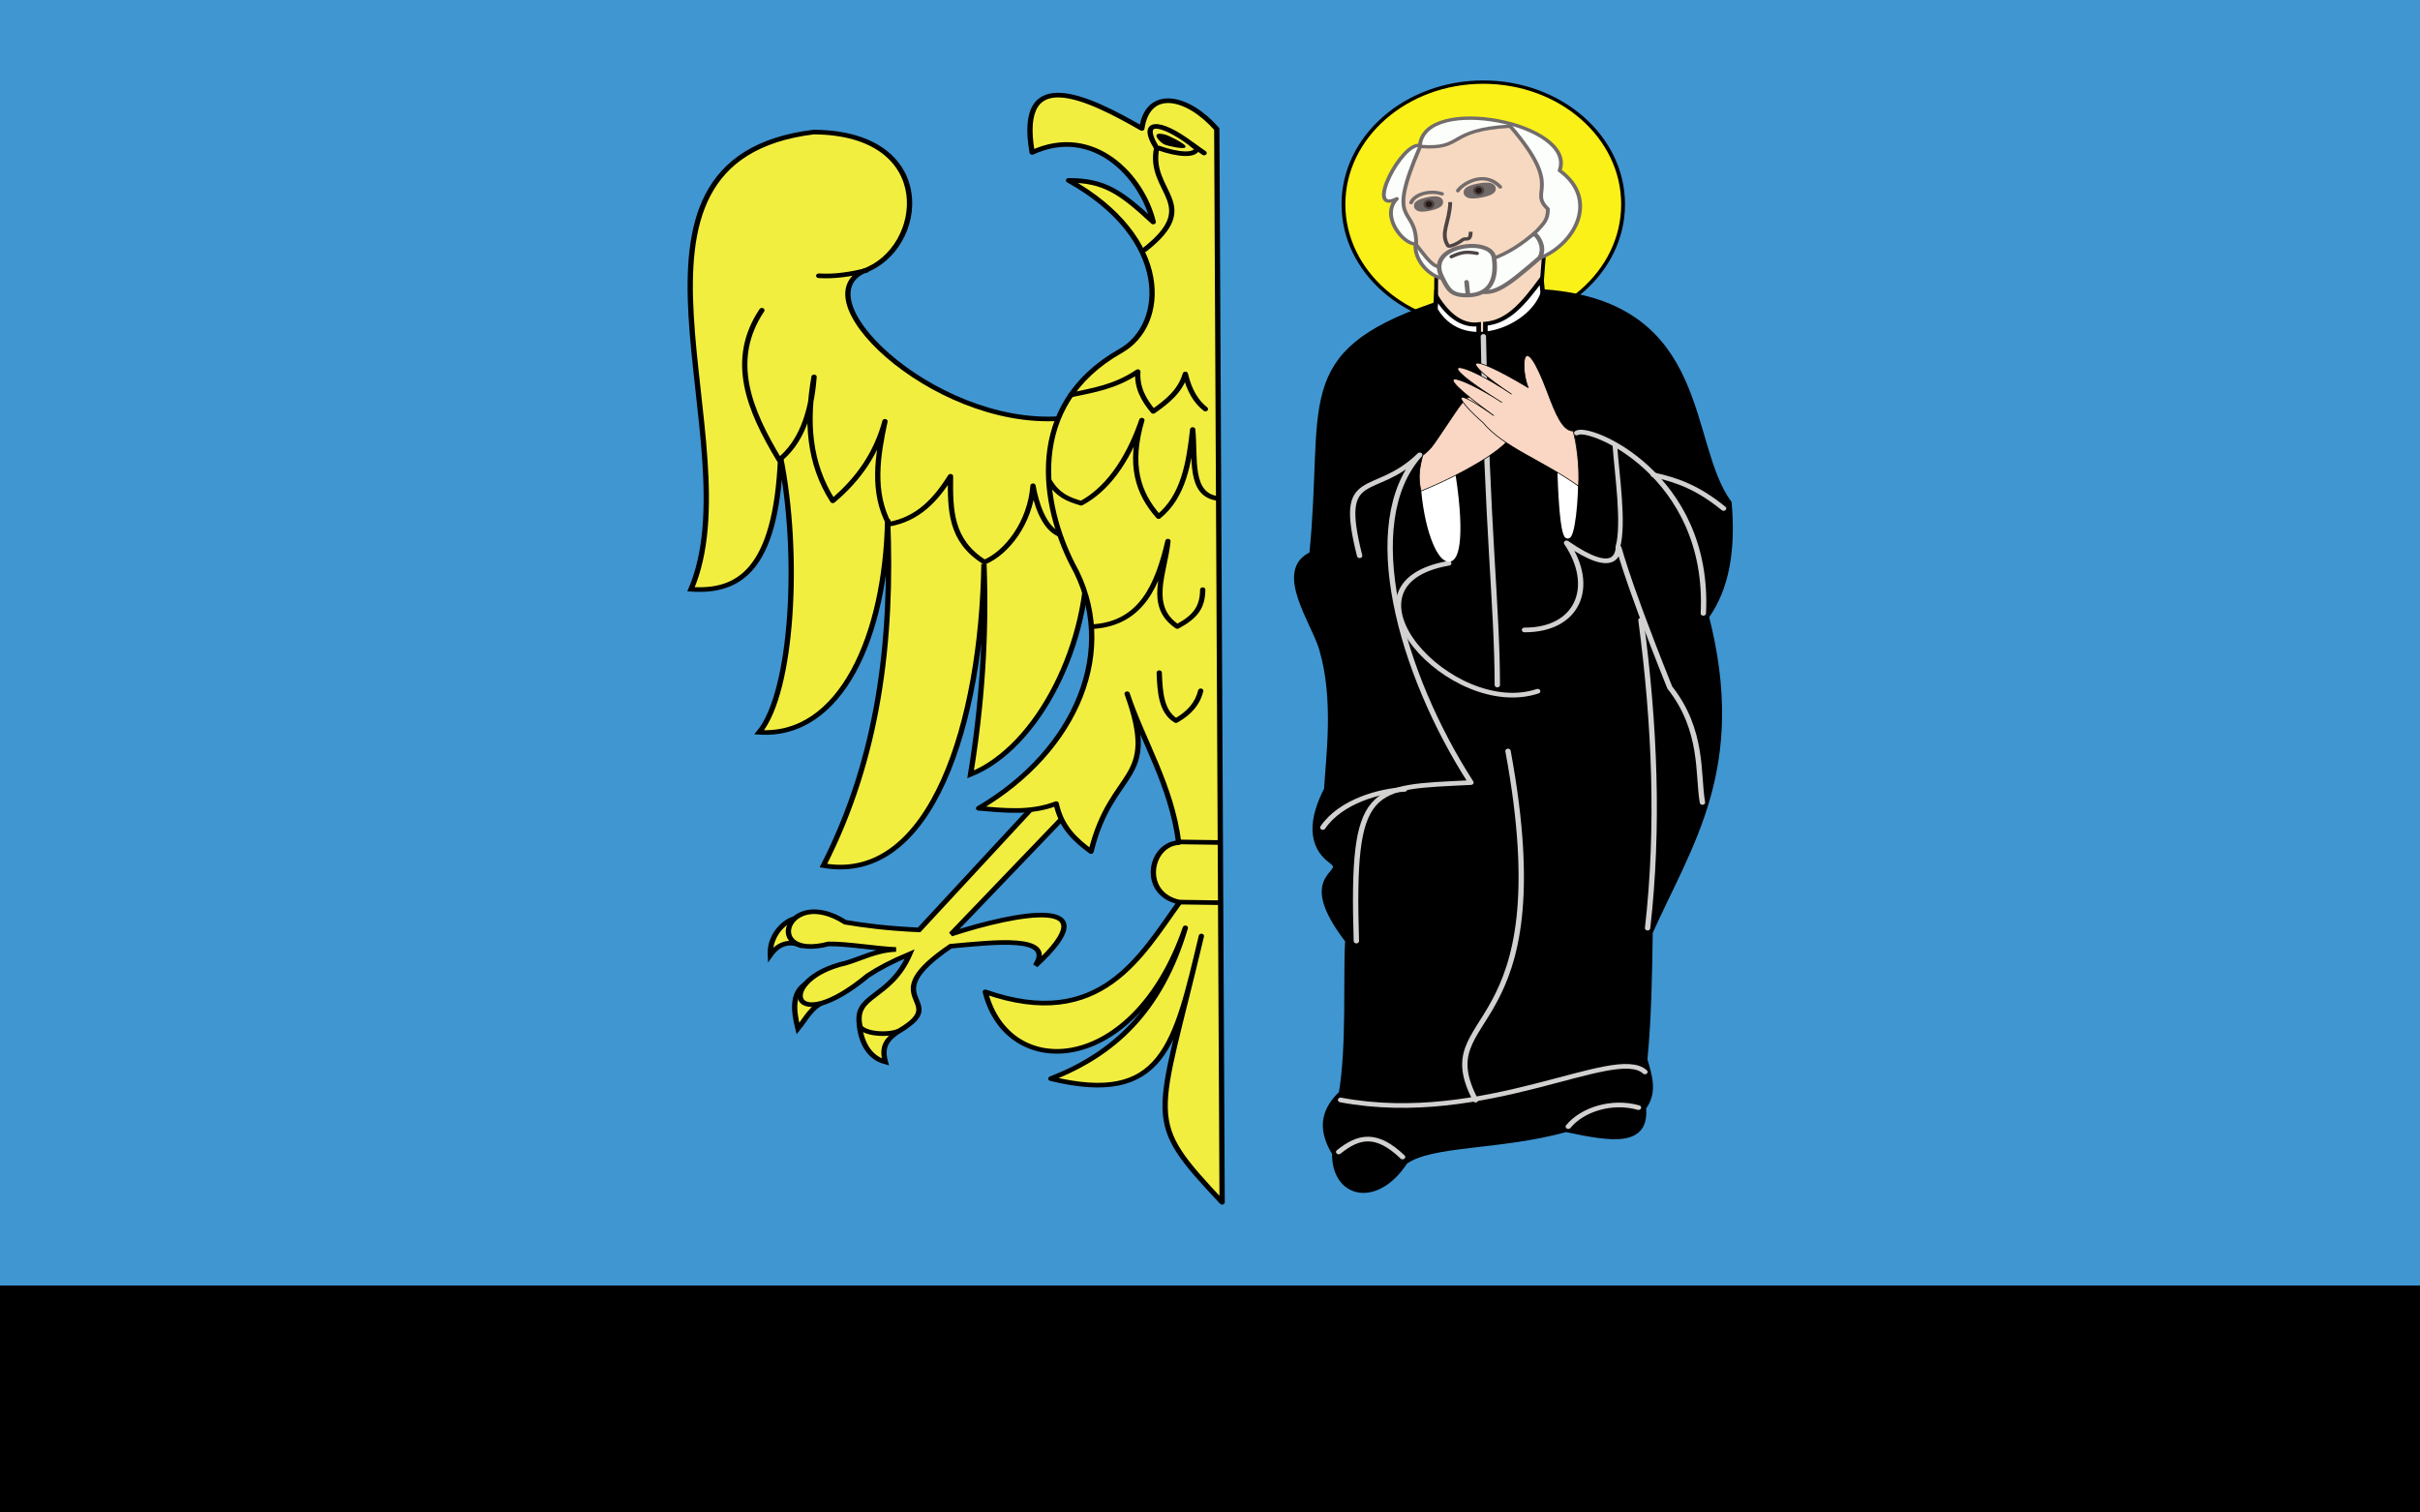 <?xml version="1.0" encoding="UTF-8" standalone="no"?>
<!-- Created with Inkscape (http://www.inkscape.org/) -->
<svg
   xmlns:svg="http://www.w3.org/2000/svg"
   xmlns="http://www.w3.org/2000/svg"
   version="1.0"
   width="400"
   height="250"
   id="svg3190">
  <rect width="100%" height="100%" fill="#333333" stroke="none"/>
  <defs
     id="defs3193" />
  <rect
     width="400"
     height="212.5"
     x="0"
     y="0"
     style="fill:#4096d1;fill-opacity:1;fill-rule:evenodd;stroke:none;stroke-width:5;stroke-linecap:butt;stroke-linejoin:miter;stroke-miterlimit:4;stroke-dasharray:none;stroke-dashoffset:0;stroke-opacity:1"
     id="rect2214" />
  <g
     transform="translate(1.424,-5.17)"
     id="g2379">
    <g
       transform="matrix(0.848,0,0,0.741,97.826,11.809)"
       id="g2405">
      <path
         d="M 94.848,113.115 C 94.212,95.922 98.875,92.848 91.831,84.138 C 67.045,88.078 38.842,58.314 51.254,51.519 C 63.372,46.647 66.021,20.677 41.554,20.498 C -2.462,26.72 29.873,89.873 17.651,122.486 C 26.808,123.188 34.201,118.52 35.111,93.106 C 38.882,114.502 37.501,145.251 30.938,154.392 C 46.908,155.595 55.58,132.676 55.974,106.928 C 56.954,133.872 54.26,159.951 43.456,184.122 C 64.65,188.365 74.262,151.824 74.751,116.838 C 75.309,133.056 74.259,148.944 72.143,163.78 C 85.325,157.726 95.631,134.283 94.848,113.115 z "
         style="fill:#f2ee40;fill-opacity:1;fill-rule:evenodd;stroke:#000000;stroke-width:1.031;stroke-linecap:butt;stroke-linejoin:miter;stroke-miterlimit:4;stroke-dasharray:none;stroke-opacity:1"
         id="path4223" />
      <path
         d="M 38.929,196.539 C 38.832,194.429 32.87,197.683 33.109,204.047 C 34.835,201.282 37.013,201.022 38.733,201.807 L 38.929,196.539 z "
         style="fill:#f2ee40;fill-opacity:1;fill-rule:evenodd;stroke:#000000;stroke-width:1.031;stroke-linecap:butt;stroke-linejoin:miter;stroke-miterlimit:4;stroke-dasharray:none;stroke-opacity:1"
         id="path10070" />
      <path
         d="M 41.093,209.866 C 36.948,211.711 37.655,216.638 38.492,220.483 C 40.166,218.114 41.143,215.517 43.846,214.435 L 41.093,209.866 z "
         style="fill:#f2ee40;fill-opacity:1;fill-rule:evenodd;stroke:#000000;stroke-width:1.031;stroke-linecap:butt;stroke-linejoin:miter;stroke-miterlimit:4;stroke-dasharray:none;stroke-opacity:1"
         id="path10072" />
      <path
         d="M 50.447,219.316 C 50.681,223.144 52.163,226.896 55.533,227.936 C 54.679,224.324 55.873,222.711 58.51,220.768 L 50.447,219.316 z "
         style="fill:#f2ee40;fill-opacity:1;fill-rule:evenodd;stroke:#000000;stroke-width:1.031;stroke-linecap:butt;stroke-linejoin:miter;stroke-miterlimit:4;stroke-dasharray:none;stroke-opacity:1"
         id="path10074" />
      <path
         d="M 87.02,167.684 L 62.103,198.466 C 55.699,198.145 51.117,197.418 47.711,196.759 C 36.214,188.371 31.384,205.456 44.472,201.594 C 48.07,201.523 53.954,202.69 57.612,202.831 C 53.733,202.981 50.724,204.906 47.821,205.86 C 34.004,209.453 36.914,223.076 52.102,208.67 C 54.251,207.052 56.618,205.597 60.295,203.827 C 56.344,214.2 49.098,212.689 50.606,220.095 C 51.794,221.921 57.035,222.049 58.61,220.71 C 68.312,214.004 52.874,214.043 68.256,202.108 C 76.912,201.198 88.552,199.612 84.792,206.42 C 99.753,190.616 81.096,194.644 68.349,199.414 L 93.73,169.127 L 87.02,167.684 z "
         style="fill:#f2ee40;fill-opacity:1;fill-rule:evenodd;stroke:#000000;stroke-width:1.031;stroke-linecap:butt;stroke-linejoin:miter;stroke-miterlimit:4;stroke-dasharray:none;stroke-opacity:1"
         id="path9124" />
      <path
         d="M 91.964,116.838 C 101.254,135.751 92.849,158.481 73.708,171.343 C 78.75,171.827 83.792,172.511 88.834,170.3 C 89.796,175.595 92.598,178.438 95.615,180.993 C 99.688,162.076 108.997,165.812 102.656,145.786 C 105.777,156.583 111.265,166.105 112.706,178.999 C 106.976,179.387 105.252,190.499 112.89,192.283 C 105.453,203.975 97.526,221.315 75.012,212.288 C 79.397,232.422 104.051,231.159 114.001,198.009 C 109.109,216.806 99.879,226.25 87.791,231.654 C 109.739,237.726 112.029,224.245 117.13,199.835 C 108.447,242.01 105.635,240.275 121.172,259.23 L 120.129,19.824 C 114.499,12.447 106.714,10.468 105.525,19.693 C 95.095,12.83 81.094,4.994 84.14,25.039 C 96.156,18.745 105.612,30.445 107.742,40.557 C 101.373,33.81 98.185,31.283 91.238,31.276 C 111.378,44.129 110.38,63.506 101.425,69.292 C 82.445,81.555 86.306,104.097 91.964,116.838 z "
         style="fill:#f2ee40;fill-opacity:1;fill-rule:evenodd;stroke:#000000;stroke-width:1.031;stroke-linecap:round;stroke-linejoin:round;stroke-miterlimit:4;stroke-dasharray:none;stroke-opacity:1"
         id="path3214" />
      <path
         d="M 87.475,98.347 C 89.113,101.454 91.097,102.427 93.704,103.292 C 98.414,100.422 102.651,94.354 105.525,84.761 C 102.944,94.843 104.766,101.056 108.785,106.276 C 113.622,101.765 114.701,94.436 115.435,86.847 C 116.011,93.119 114.636,101.464 120.39,102.234 M 31.46,60.246 C 24.95,71.373 28.991,82.5 34.85,93.628 C 38.869,89.918 41.089,83.689 41.631,75.111 C 40.107,84.935 40.566,94.318 45.282,102.755 C 50.373,97.864 53.839,91.999 55.453,85.021 C 53.982,92.919 52.918,100.758 56.235,107.971 C 61.863,106.851 65.366,102.543 68.232,97.279 C 68.161,104.748 68.173,111.66 74.861,116.426 C 79.18,114.356 83.772,107.652 84.308,99.391 C 84.901,103.22 86.346,108.63 89.344,110.191"
         style="opacity:0.99;fill:none;fill-rule:evenodd;stroke:#000000;stroke-width:1.031;stroke-linecap:round;stroke-linejoin:round;stroke-miterlimit:4;stroke-dasharray:none;stroke-opacity:1"
         id="path3234" />
      <path
         d="M 91.67,79.154 C 96.104,78.069 100.309,77.357 104.742,73.938 C 104.52,77.505 105.893,80.274 107.742,82.805 C 110.439,80.634 113.011,78.338 114.001,74.459 C 114.759,78.158 116.111,80.671 117.912,82.283"
         style="opacity:0.99;fill:none;fill-rule:evenodd;stroke:#000000;stroke-width:1.031;stroke-linecap:round;stroke-linejoin:round;stroke-miterlimit:4;stroke-dasharray:none;stroke-opacity:1"
         id="path3236" />
      <path
         d="M 96.267,130.79 C 105.486,129.939 108.611,121.543 110.61,111.753 C 110.006,118.778 106.521,126.254 112.436,130.79 C 116.054,128.571 117.347,126.433 117.391,122.575"
         style="opacity:0.99;fill:none;fill-rule:evenodd;stroke:#000000;stroke-width:1.031;stroke-linecap:round;stroke-linejoin:round;stroke-miterlimit:4;stroke-dasharray:none;stroke-opacity:1"
         id="path3238" />
      <path
         d="M 108.915,141.092 C 109.06,145.48 109.306,149.78 112.175,151.784 C 114.823,150.087 116.438,147.874 117,145.134"
         style="opacity:0.99;fill:none;fill-rule:evenodd;stroke:#000000;stroke-width:1.031;stroke-linecap:round;stroke-linejoin:round;stroke-miterlimit:4;stroke-dasharray:none;stroke-opacity:1"
         id="path3240" />
      <path
         d="M 106.047,46.76 C 117.474,36.521 106.635,33.988 108.41,24.065 C 104.542,16.849 110.187,18.419 116.281,24.17 C 115.966,25.847 112.615,25.597 108.859,24.078"
         style="fill:none;fill-rule:evenodd;stroke:#000000;stroke-width:1.031;stroke-linecap:round;stroke-linejoin:round;stroke-miterlimit:4;stroke-dasharray:none;stroke-opacity:1"
         id="path3248" />
      <path
         d="M 113.898,23.754 C 113.928,24.249 110.673,23.507 109.972,23.118 C 109.384,22.791 108.545,21.834 108.515,21.339 C 108.485,20.844 109.318,21.027 109.972,21.185 C 110.623,21.342 113.862,23.23 113.897,23.723 L 110.936,22.685 L 113.898,23.754 z "
         style="opacity:0.99;fill:#000000;fill-opacity:1;fill-rule:nonzero;stroke:#000000;stroke-width:0.295;stroke-linecap:round;stroke-linejoin:round;stroke-miterlimit:4;stroke-dasharray:none;stroke-opacity:1"
         id="path9126" />
      <path
         d="M 112.957,192.272 L 120.846,192.402"
         style="fill:none;fill-rule:evenodd;stroke:#000000;stroke-width:1.031;stroke-linecap:butt;stroke-linejoin:miter;stroke-miterlimit:4;stroke-dasharray:none;stroke-opacity:1"
         id="path11580" />
      <path
         d="M 112.631,178.841 L 120.586,178.972"
         style="fill:none;fill-rule:evenodd;stroke:#000000;stroke-width:1.031;stroke-linecap:round;stroke-linejoin:round;stroke-miterlimit:4;stroke-dasharray:none;stroke-opacity:1"
         id="path11582" />
      <path
         d="M 115.37,23.344 L 117.652,25.17"
         style="fill:none;fill-rule:evenodd;stroke:#000000;stroke-width:1.031;stroke-linecap:round;stroke-linejoin:round;stroke-miterlimit:4;stroke-dasharray:none;stroke-opacity:1"
         id="path12553" />
      <path
         d="M 51.802,51.379 C 48.956,52.16 45.739,52.797 42.544,52.553"
         style="fill:none;fill-rule:evenodd;stroke:#000000;stroke-width:1.031;stroke-linecap:round;stroke-linejoin:round;stroke-miterlimit:4;stroke-dasharray:none;stroke-opacity:1"
         id="path6182" />
    </g>
    <g
       transform="matrix(0.848,0,0,0.741,97.826,11.809)"
       id="g4347">
      <path
         d="M 199.326,36.619 C 199.331,51.673 187.129,63.88 172.074,63.88 C 157.019,63.88 144.816,51.673 144.821,36.619 C 144.816,21.564 157.019,9.357 172.074,9.357 C 187.129,9.357 199.331,21.564 199.326,36.619 L 199.326,36.619 z "
         style="fill:#f9f118;fill-opacity:1;fill-rule:nonzero;stroke:#000000;stroke-width:0.745;stroke-linecap:round;stroke-linejoin:round;stroke-miterlimit:4;stroke-dasharray:none;stroke-opacity:1"
         id="path4227" />
      <path
         d="M 162.993,62.527 C 162.921,58.686 162.776,54.845 162.993,51.004 L 184.008,46.225 L 183.091,59.908 C 176.461,65.72 169.796,69.007 162.993,62.527 z "
         style="fill:#f7d9c1;fill-opacity:1;fill-rule:evenodd;stroke:#000000;stroke-width:0.745;stroke-linecap:round;stroke-linejoin:round;stroke-miterlimit:4;stroke-dasharray:none;stroke-opacity:1"
         id="path18853" />
      <path
         d="M 182.698,48.779 C 189.753,45.91 194.885,35.653 186.954,29.073 C 190.329,18.583 160.605,11.886 159.72,23.508 C 156.229,22.601 148.802,39.006 155.236,35.378 C 151.942,39.138 156.492,45.598 158.869,45.44 C 158.539,49.01 161.62,52.901 164.433,53.165 L 182.698,48.779 z "
         style="fill:#fbfefb;fill-opacity:1;fill-rule:evenodd;stroke:#726c6c;stroke-width:0.745;stroke-linecap:round;stroke-linejoin:round;stroke-miterlimit:4;stroke-dasharray:none;stroke-opacity:1"
         id="path7212" />
      <path
         d="M 171.307,48.844 C 174.683,47.461 175.767,46.989 181.978,43.148 C 183.374,44.348 184.037,46.897 183.026,48.582 C 176.941,54.557 174.212,57.189 170.849,55.849 L 171.307,48.844 z "
         style="fill:#fbfefb;fill-opacity:1;fill-rule:evenodd;stroke:#726c6c;stroke-width:0.894;stroke-linecap:round;stroke-linejoin:round;stroke-miterlimit:4;stroke-dasharray:none;stroke-opacity:1"
         id="path5272" />
      <path
         d="M 182.568,42.494 C 183.654,41.067 184.726,40.187 184.662,37.649 C 180.732,33.4 187.958,33.263 177.33,19.188 C 164.753,19.987 168.468,24.479 159.785,23.705 C 152.84,42.019 159.095,36.463 158.999,45.636 C 160.962,48.444 162.426,50.933 163.844,50.481 C 170.977,50.742 176.861,48.474 182.568,42.494 z "
         style="fill:#f7d9c1;fill-opacity:1;fill-rule:evenodd;stroke:#726c6c;stroke-width:0.745;stroke-linecap:round;stroke-linejoin:round;stroke-miterlimit:4;stroke-dasharray:none;stroke-opacity:1"
         id="path8184" />
      <path
         d="M 162.898,57.181 C 165.308,61.649 168.115,63.805 171.179,63.376 L 171.179,66.57 L 162.572,62.986 L 162.898,57.181 z "
         style="fill:#ffffff;fill-opacity:1;fill-rule:evenodd;stroke:#000000;stroke-width:0.894;stroke-linecap:butt;stroke-linejoin:miter;stroke-miterlimit:4;stroke-dasharray:none;stroke-opacity:1"
         id="path9097" />
      <path
         d="M 172.483,63.262 L 172.483,65.984 L 184.414,64.808 L 183.405,53.331 C 179.882,58.777 176.925,62.829 172.483,63.262 z "
         style="fill:#ffffff;fill-opacity:1;fill-rule:evenodd;stroke:#000000;stroke-width:0.894;stroke-linecap:butt;stroke-linejoin:miter;stroke-miterlimit:4;stroke-dasharray:none;stroke-opacity:1"
         id="path10068" />
      <path
         d="M 162.117,59.464 C 135.243,70.25 141.857,80.869 138.906,114.752 C 131.799,118.234 139.495,130.139 140.853,135.907 C 143.692,146.986 142.174,159.631 141.775,167.171 C 138.797,173.699 138.517,179.549 142.562,182.932 C 146.706,186.396 135.493,185.332 145.906,200.828 C 145.471,207.957 146.245,224.458 144.644,234.977 C 141.656,238.276 140.11,242.215 143.34,248.277 C 143.257,257.671 151.172,259.714 156.64,250.102 C 161.958,245.727 174.949,246.977 188.196,242.8 C 197.499,245.077 203.708,246.045 203.061,238.106 C 205.379,234.629 204.19,230.891 203.322,227.414 C 204.124,217.938 204.24,208.463 204.365,198.987 C 212.083,179.229 222.858,162.263 215.318,128.574 C 219.428,122.021 220.503,113.302 219.751,103.277 C 211.217,89.939 215.918,59.105 184.023,56.334 C 181.676,64.775 167.332,71.111 162.117,59.464 z "
         style="fill:#000000;fill-opacity:1;fill-rule:evenodd;stroke:#000000;stroke-width:1.489px;stroke-linecap:butt;stroke-linejoin:miter;stroke-opacity:1"
         id="path4225" />
      <path
         d="M 176.898,158.565 C 187.565,224.52 161.09,215.806 170.57,236.436"
         style="fill:none;fill-rule:evenodd;stroke:#d3d0d0;stroke-width:1.042;stroke-linecap:round;stroke-linejoin:round;stroke-miterlimit:4;stroke-dasharray:none;stroke-opacity:1"
         id="path6167" />
      <path
         d="M 144.262,236.402 C 172.448,242.452 197.832,224.074 203.582,230.152"
         style="fill:none;fill-rule:evenodd;stroke:#d3d0d0;stroke-width:1.042;stroke-linecap:round;stroke-linejoin:round;stroke-miterlimit:4;stroke-dasharray:none;stroke-opacity:1"
         id="path6169" />
      <path
         d="M 147.976,115.005 C 143.529,94.935 150.708,102.53 159.692,92.508 C 147.733,107.662 155.972,141.222 169.672,165.606 C 149.842,166.732 146.394,165.647 147.336,200.955"
         style="fill:none;fill-rule:evenodd;stroke:#d3d0d0;stroke-width:1.042;stroke-linecap:round;stroke-linejoin:round;stroke-miterlimit:4;stroke-dasharray:none;stroke-opacity:1"
         id="path6171" />
      <path
         d="M 165.346,116.683 C 141.833,121.383 165.899,151.601 182.677,145.23"
         style="fill:none;fill-rule:evenodd;stroke:#d3d0d0;stroke-width:1.042;stroke-linecap:round;stroke-linejoin:round;stroke-miterlimit:4;stroke-dasharray:none;stroke-opacity:1"
         id="path6175" />
      <path
         d="M 180.111,131.56 C 190.464,131.603 194.1,121.965 188.309,112.138 C 207.899,127.678 188.966,88.895 208.423,144.39 C 215.059,154.019 213.833,163.833 214.796,170.04"
         style="fill:none;fill-rule:evenodd;stroke:#d3d0d0;stroke-width:1.042;stroke-linecap:round;stroke-linejoin:round;stroke-miterlimit:4;stroke-dasharray:none;stroke-opacity:1"
         id="path6177" />
      <path
         d="M 204.104,198.075 C 206.333,175.704 205.514,152.723 202.811,129.366"
         style="fill:none;fill-rule:evenodd;stroke:#d3d0d0;stroke-width:1.042;stroke-linecap:round;stroke-linejoin:round;stroke-miterlimit:4;stroke-dasharray:none;stroke-opacity:1"
         id="path6179" />
      <path
         d="M 143.893,248 C 147.847,244.353 151.297,243.609 156.348,249.12"
         style="fill:none;fill-rule:evenodd;stroke:#d3d0d0;stroke-width:1.042;stroke-linecap:round;stroke-linejoin:round;stroke-miterlimit:4;stroke-dasharray:none;stroke-opacity:1"
         id="path6181" />
      <path
         d="M 188.641,242.339 C 191.394,238.5 197.177,236.439 202.323,238.106"
         style="fill:none;fill-rule:evenodd;stroke:#d3d0d0;stroke-width:1.042;stroke-linecap:round;stroke-linejoin:round;stroke-miterlimit:4;stroke-dasharray:none;stroke-opacity:1"
         id="path6183" />
      <path
         d="M 140.799,175.626 C 144.271,169.78 151.878,167.424 156.735,167.12"
         style="fill:none;fill-rule:evenodd;stroke:#d3d0d0;stroke-width:1.042;stroke-linecap:round;stroke-linejoin:round;stroke-miterlimit:4;stroke-dasharray:none;stroke-opacity:1"
         id="path6185" />
      <path
         d="M 172.092,66.08 C 172.796,109.405 174.758,125.361 174.815,143.841"
         style="fill:none;fill-rule:evenodd;stroke:#d3d0d0;stroke-width:1.042;stroke-linecap:round;stroke-linejoin:round;stroke-miterlimit:4;stroke-dasharray:none;stroke-opacity:1"
         id="path6193" />
      <path
         d="M 160.222,96.73 C 160.823,117.993 170.075,126.089 166.252,97.12 C 165.405,95.035 162.288,96.413 160.222,96.73 z "
         style="fill:#ffffff;fill-opacity:1;fill-rule:evenodd;stroke:#ffffff;stroke-width:0.894;stroke-linecap:round;stroke-linejoin:round;stroke-miterlimit:4;stroke-dasharray:none;stroke-opacity:1"
         id="path13238" />
      <path
         d="M 163.423,88.467 C 170.562,76.647 168.839,76.119 176.663,89.598 C 173.152,93.705 164.476,98.526 159.924,100.578 C 159.306,97.399 159.661,95.361 160.25,92.651 C 161.994,91.083 162.465,90.054 163.423,88.467 z "
         style="fill:#f9d7c4;fill-opacity:1;fill-rule:evenodd;stroke:#000000;stroke-width:0.149;stroke-linecap:butt;stroke-linejoin:miter;stroke-miterlimit:4;stroke-dasharray:none;stroke-opacity:1"
         id="path6189" />
      <path
         d="M 163.975,52.772 C 160.785,45.617 173.592,43.785 174.17,48.517 C 174.933,54.767 172.296,56.741 169.413,56.898 C 165.741,57.1 165.253,55.64 163.975,52.772 z "
         style="fill:#fbfefb;fill-opacity:1;fill-rule:evenodd;stroke:#726c6c;stroke-width:0.894;stroke-linecap:butt;stroke-linejoin:miter;stroke-miterlimit:4;stroke-dasharray:none;stroke-opacity:1"
         id="path4301" />
      <path
         d="M 169.638,42.737 C 169.57,45.153 168.655,43.908 167.98,44.578 C 167.419,45.134 165.457,46.323 165.183,45.826 C 163.62,42.997 165.518,40.726 165.638,36.119"
         style="fill:none;fill-rule:evenodd;stroke:#4d4444;stroke-width:0.745;stroke-linecap:butt;stroke-linejoin:miter;stroke-miterlimit:4;stroke-dasharray:none;stroke-opacity:1"
         id="path8139" />
      <path
         d="M 173.316,33.073 C 173.492,33.268 172.771,33.634 171.705,33.891 C 170.638,34.149 169.628,34.2 169.448,34.007 C 169.267,33.813 169.984,33.447 171.049,33.189 C 172.115,32.931 173.128,32.877 173.313,33.07 L 171.539,33.521 L 173.316,33.073 z "
         style="fill:#ffffff;fill-opacity:1;fill-rule:nonzero;stroke:#716868;stroke-width:2.383;stroke-linecap:round;stroke-linejoin:round;stroke-miterlimit:4;stroke-dasharray:none;stroke-opacity:1"
         id="path8143" />
      <path
         d="M 163.053,36.099 C 163.166,36.259 162.521,36.586 161.613,36.829 C 160.704,37.072 159.874,37.14 159.757,36.981 C 159.64,36.822 160.281,36.496 161.19,36.252 C 162.098,36.008 162.931,35.938 163.052,36.096 L 161.405,36.539 L 163.053,36.099 z "
         style="fill:#ffffff;fill-opacity:1;fill-rule:nonzero;stroke:#716868;stroke-width:2.383;stroke-linecap:round;stroke-linejoin:round;stroke-miterlimit:4;stroke-dasharray:none;stroke-opacity:1"
         id="path8145" />
      <path
         d="M 167.127,33.59 C 167.784,32.285 172.175,28.772 175.384,32.745"
         style="fill:none;fill-rule:evenodd;stroke:#726c6c;stroke-width:0.745;stroke-linecap:round;stroke-linejoin:round;stroke-miterlimit:4;stroke-dasharray:none;stroke-opacity:1"
         id="path8151" />
      <path
         d="M 165.859,48.302 C 167.872,47.238 168.785,47.13 170.853,47.553"
         style="fill:none;fill-rule:evenodd;stroke:#4d4444;stroke-width:0.745;stroke-linecap:round;stroke-linejoin:round;stroke-miterlimit:4;stroke-dasharray:none;stroke-opacity:1"
         id="path9122" />
      <path
         d="M 190.282,87.629 C 192.524,85.713 216.314,96.871 214.968,127.855"
         style="fill:none;fill-rule:evenodd;stroke:#d3d0d0;stroke-width:1.042;stroke-linecap:round;stroke-linejoin:round;stroke-miterlimit:4;stroke-dasharray:none;stroke-opacity:1"
         id="path6173" />
      <path
         d="M 189.248,87.55 C 191.863,98.499 187.915,128.163 186.989,96.662 L 189.248,87.55 z "
         style="fill:#ffffff;fill-opacity:1;fill-rule:evenodd;stroke:#ffffff;stroke-width:0.894;stroke-linecap:round;stroke-linejoin:round;stroke-miterlimit:4;stroke-dasharray:none;stroke-opacity:1"
         id="path9352" />
      <path
         d="M 189.593,87.196 C 187.561,87.179 186.197,83.437 184.619,78.626 C 179.553,63.174 179.312,73.404 180.836,77.513 C 168.418,68.993 167.267,71.157 177.561,78.943 C 167.682,71.301 160.876,70.29 175.672,80.786 C 168.103,75.17 159.569,71.634 174.104,83.738 C 164.73,76.147 167.34,80.679 171.981,85.259 C 176.065,90.894 183.529,93.651 190.644,99.479 C 190.902,95.043 190.259,89.899 189.593,87.196 z "
         style="fill:#f9d7c4;fill-opacity:1;fill-rule:evenodd;stroke:#000000;stroke-width:0.149;stroke-linecap:round;stroke-linejoin:round;stroke-miterlimit:4;stroke-dasharray:none;stroke-opacity:1"
         id="path4239" />
      <path
         d="M 205.22,96.948 C 209.864,98.111 213.951,99.821 218.914,104.464"
         style="fill:none;fill-rule:evenodd;stroke:#d3d0d0;stroke-width:1.042;stroke-linecap:round;stroke-linejoin:round;stroke-miterlimit:4;stroke-dasharray:none;stroke-opacity:1"
         id="path6180" />
      <path
         d="M 197.729,90.459 C 198.153,97.162 199.581,107.914 198.284,113.142"
         style="fill:none;fill-rule:evenodd;stroke:#d3d0d0;stroke-width:0.894;stroke-linecap:round;stroke-linejoin:round;stroke-miterlimit:4;stroke-dasharray:none;stroke-opacity:1"
         id="path11292" />
      <path
         d="M 158.013,36.241 C 158.598,34.471 161.513,33.344 164.044,34.283"
         style="fill:none;fill-rule:evenodd;stroke:#726c6c;stroke-width:0.745;stroke-linecap:round;stroke-linejoin:round;stroke-miterlimit:4;stroke-dasharray:none;stroke-opacity:1"
         id="path12062" />
      <path
         d="M 162.338,36.602 C 162.339,36.906 162.177,37.187 161.913,37.34 C 161.65,37.492 161.325,37.492 161.061,37.34 C 160.798,37.187 160.636,36.906 160.636,36.602 C 160.636,36.297 160.798,36.016 161.061,35.864 C 161.325,35.712 161.65,35.712 161.913,35.864 C 162.177,36.016 162.339,36.297 162.338,36.602 L 162.338,36.602 z "
         style="opacity:0.99;fill:#251515;fill-opacity:1;fill-rule:nonzero;stroke:#4d4444;stroke-width:0.447;stroke-linecap:round;stroke-linejoin:round;stroke-miterlimit:4;stroke-dasharray:none;stroke-opacity:1"
         id="path14002" />
      <path
         d="M 172.027,33.525 C 172.028,33.829 171.866,34.11 171.602,34.263 C 171.339,34.415 171.014,34.415 170.75,34.263 C 170.487,34.11 170.325,33.829 170.325,33.525 C 170.325,33.22 170.487,32.939 170.75,32.787 C 171.014,32.635 171.339,32.635 171.602,32.787 C 171.866,32.939 172.028,33.22 172.027,33.525 L 172.027,33.525 z "
         style="opacity:0.99;fill:#251515;fill-opacity:1;fill-rule:nonzero;stroke:#4d4444;stroke-width:0.447;stroke-linecap:round;stroke-linejoin:round;stroke-miterlimit:4;stroke-dasharray:none;stroke-opacity:1"
         id="path15942" />
      <path
         d="M 169.081,56.7 L 168.819,53.95"
         style="fill:none;fill-rule:evenodd;stroke:#726c6c;stroke-width:0.894;stroke-linecap:round;stroke-linejoin:round;stroke-miterlimit:4;stroke-dasharray:none;stroke-opacity:1"
         id="path15944" />
    </g>
  </g>
  <rect
     width="400"
     height="37.5"
     x="0"
     y="212.5"
     style="fill:#000000;fill-opacity:1;fill-rule:evenodd;stroke:none;stroke-width:5;stroke-linecap:butt;stroke-linejoin:miter;stroke-miterlimit:4;stroke-dasharray:none;stroke-dashoffset:0;stroke-opacity:1"
     id="rect2212" />
</svg>
